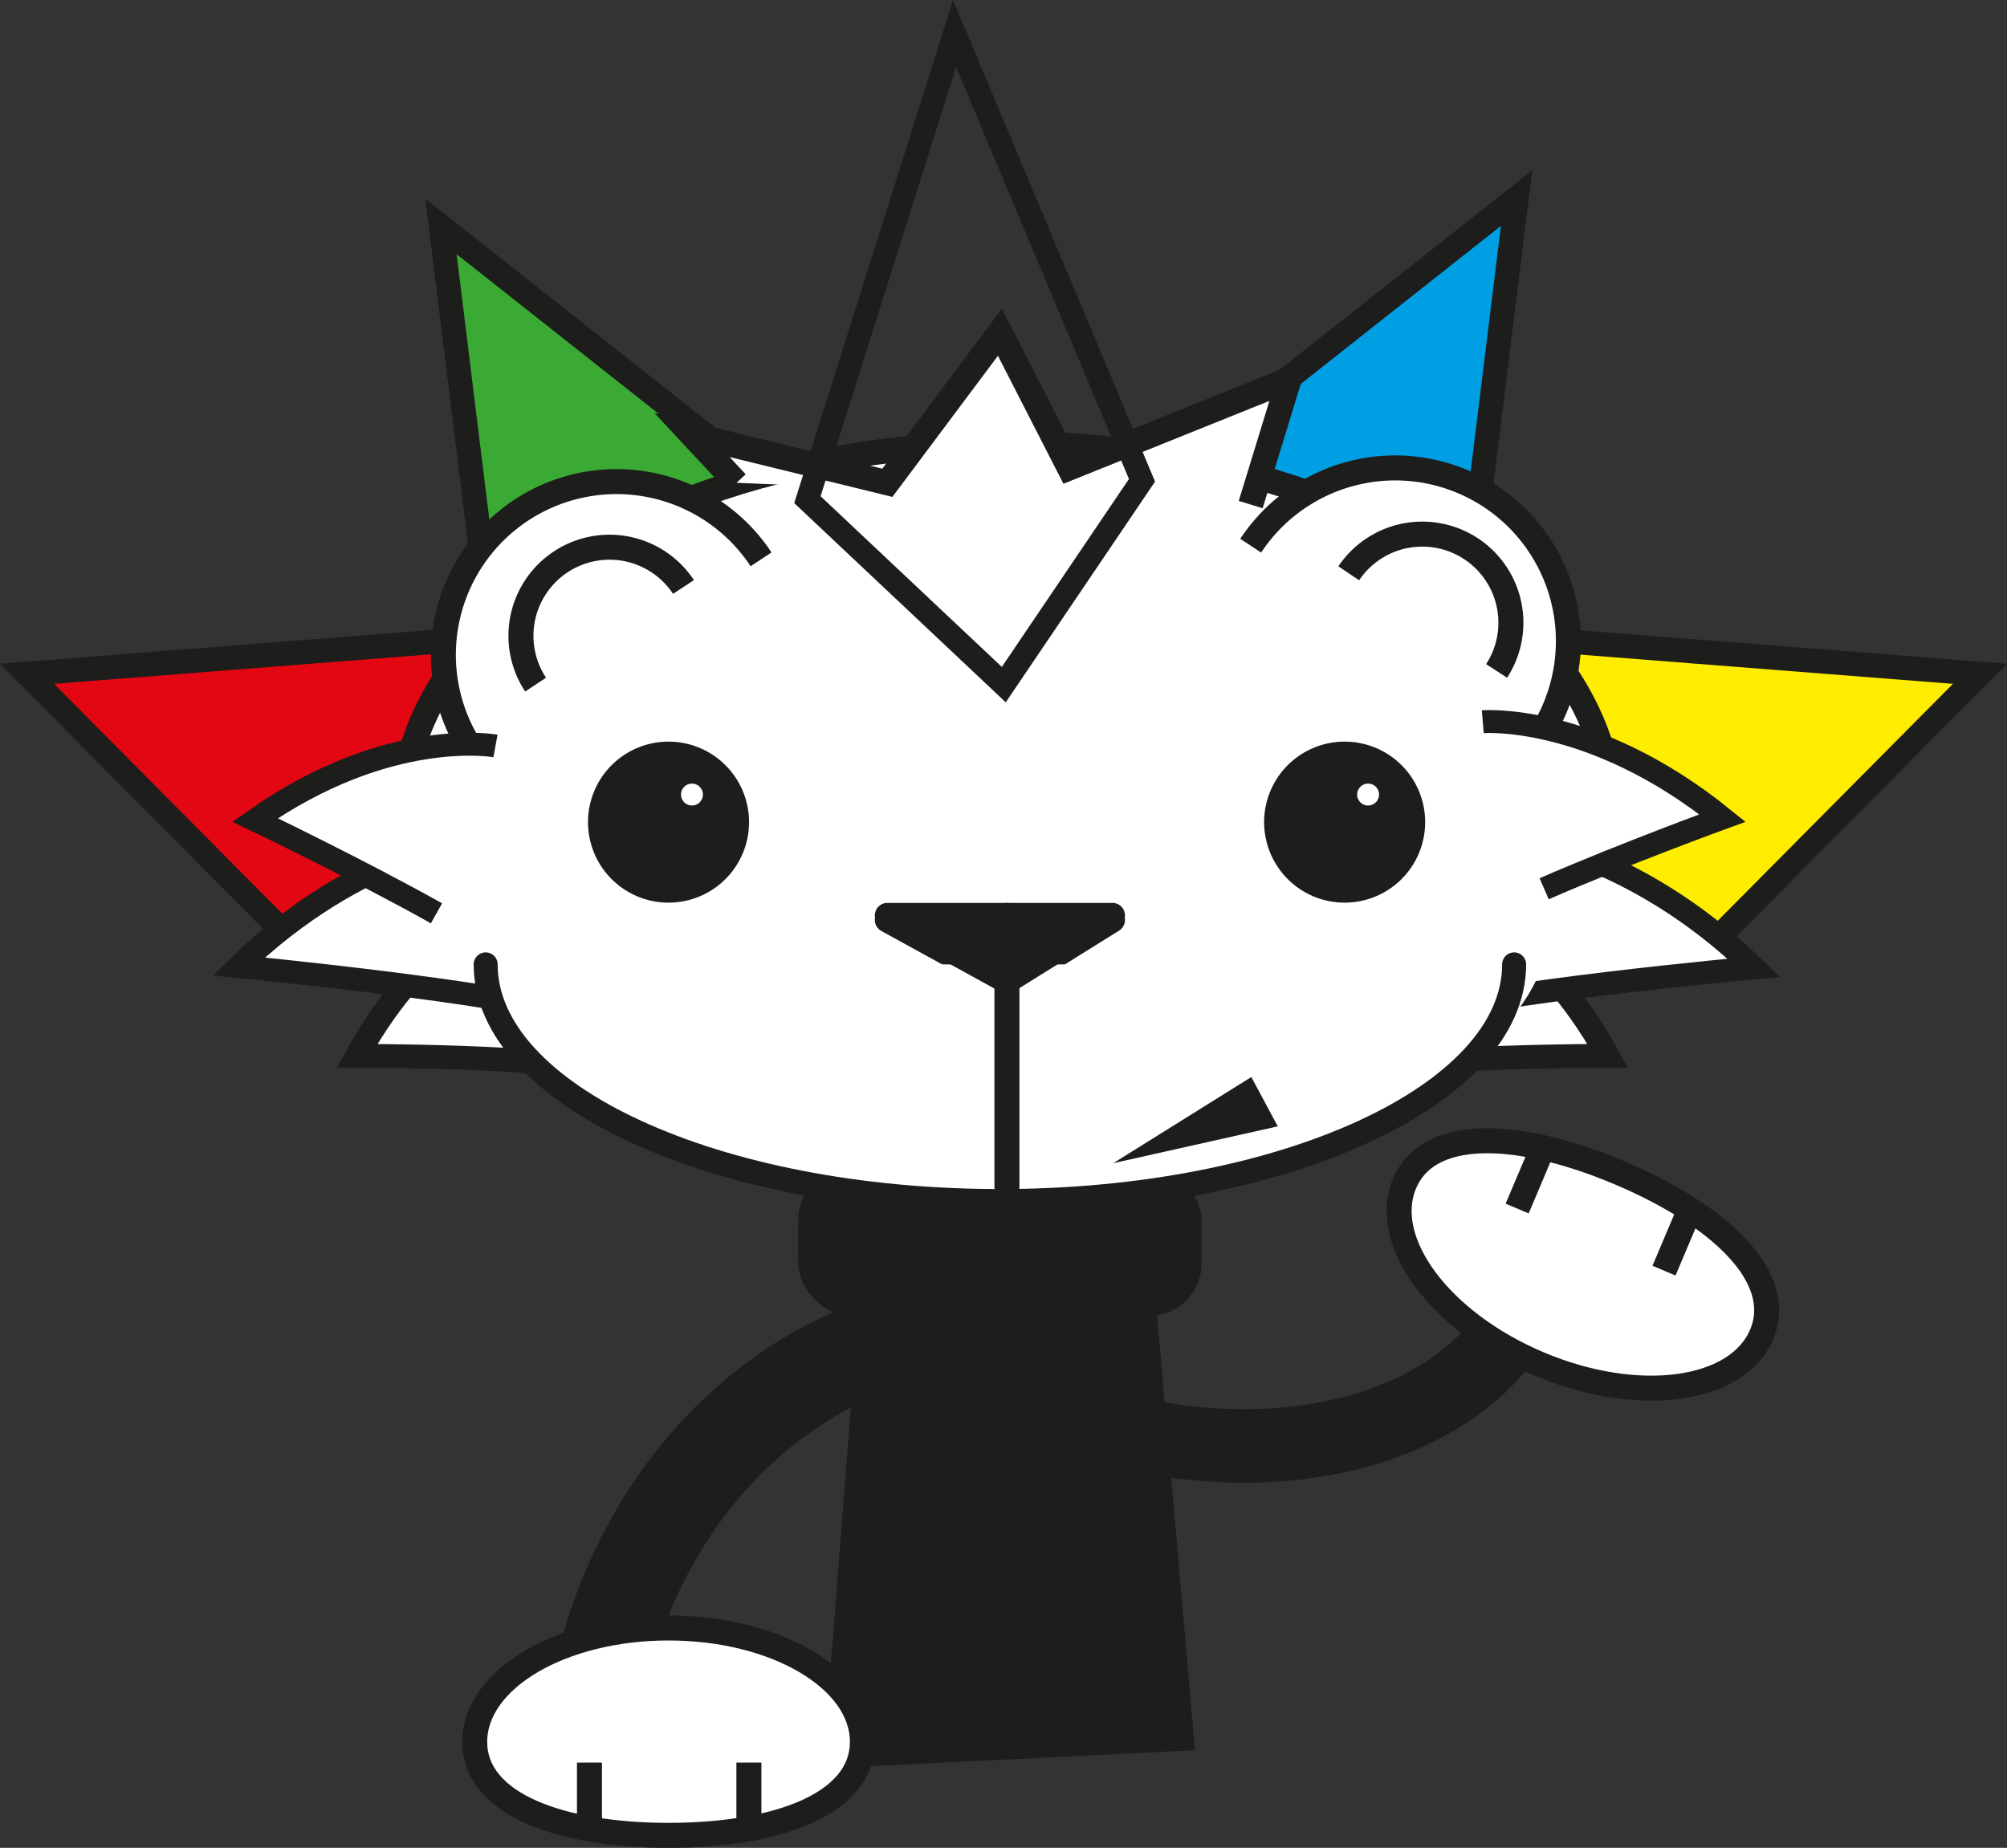 <svg xmlns="http://www.w3.org/2000/svg" viewBox="0 0 1872.96 1724.49"><rect x="0" y="0" width="1872.96" height="1724.49" fill="#333333" stroke="none"/><defs><style>.cls-1{fill:#e30613;}.cls-1,.cls-10,.cls-11,.cls-12,.cls-13,.cls-14,.cls-15,.cls-17,.cls-18,.cls-19,.cls-2,.cls-3,.cls-4,.cls-6,.cls-7,.cls-8,.cls-9{stroke:#1d1d1b;}.cls-1,.cls-10,.cls-11,.cls-12,.cls-14,.cls-15,.cls-17,.cls-18,.cls-19,.cls-2,.cls-3,.cls-4,.cls-6,.cls-7,.cls-8,.cls-9{stroke-miterlimit:10;}.cls-1,.cls-6,.cls-7,.cls-8{stroke-width:22.61px;}.cls-2,.cls-3{fill:none;}.cls-2{stroke-width:68.6px;}.cls-3{stroke-width:87.53px;}.cls-13,.cls-14,.cls-18,.cls-4,.cls-5{fill:#1d1d1b;}.cls-4{stroke-width:15.19px;}.cls-6{fill:#009fe3;}.cls-7{fill:#ffed00;}.cls-8{fill:#3aaa35;}.cls-10,.cls-11,.cls-12,.cls-15,.cls-16,.cls-17,.cls-9{fill:#fff;}.cls-12,.cls-13,.cls-14,.cls-9{stroke-width:23.34px;}.cls-10{stroke-width:22.2px;}.cls-11,.cls-12,.cls-13,.cls-14{stroke-linecap:round;}.cls-11{stroke-width:22.4px;}.cls-13{stroke-linejoin:round;}.cls-15{stroke-width:21.5px;}.cls-17{stroke-width:21.39px;}.cls-18{stroke-width:12.58px;}.cls-19{fill:;stroke-width:21.54px;}</style></defs><g id="Laag_2" data-name="Laag 2"><g id="Laag_1-2" data-name="Laag 1"><polygon class="cls-1" points="25.23 628.83 286.18 891.69 532.51 787.12 468.79 594.07 25.23 628.83"/><path class="cls-2" d="M975.21,1313.26c197.9,76.82,401.82,27.07,455.47-111.13"/><path class="cls-3" d="M548.74,1672.73c0-241.34,172.09-437,384.39-437"/><polygon class="cls-4" points="1106.86 1626.2 776.11 1642.41 825.88 1000.45 1052.48 1000.45 1106.86 1626.2"/><rect class="cls-5" x="744.88" y="1089.12" width="376.49" height="139.15" rx="49.62"/><polygon class="cls-6" points="1415.28 184.87 1347.8 732.11 1041.8 802.53 990.61 520.23 1415.28 184.87"/><polygon class="cls-7" points="1847.73 628.83 1586.78 891.69 1340.44 787.12 1404.17 594.07 1847.73 628.83"/><polygon class="cls-8" points="411.54 211.32 479.01 758.56 785.01 828.98 836.21 546.68 411.54 211.32"/><ellipse class="cls-9" cx="939.69" cy="763.19" rx="564.64" ry="349.37"/><path class="cls-9" d="M440.51,700.14A161.62,161.62,0,0,1,710.25,522"/><path class="cls-10" d="M479.49,842.58s-80.66,23.91-146.32,142.77c0,0,184.91-.27,227.54,15.1"/><path class="cls-11" d="M1422.15,891.69c0,122-214.86,220.87-479.9,220.87s-479.9-98.89-479.9-220.87"/><line class="cls-12" x1="939.69" y1="1112.56" x2="939.69" y2="858.58"/><polygon class="cls-13" points="828.08 858.58 1038.17 858.58 939.69 919.97 828.08 858.58"/><path class="cls-14" d="M1191.37,767.26a63.47,63.47,0,1,1,63.47,63.46A63.47,63.47,0,0,1,1191.37,767.26Z"/><path class="cls-14" d="M560.41,767.26a63.47,63.47,0,1,1,63.46,63.46A63.47,63.47,0,0,1,560.41,767.26Z"/><path class="cls-12" d="M1254.84,741.5a21.89,21.89,0,1,1,21.88,21.89A21.89,21.89,0,0,1,1254.84,741.5Z"/><path class="cls-12" d="M623.87,741.5a21.89,21.89,0,1,1,21.89,21.89A21.89,21.89,0,0,1,623.87,741.5Z"/><path class="cls-9" d="M499.84,638.92a82.68,82.68,0,1,1,138-91.12"/><path class="cls-9" d="M1436.9,687.35a161.61,161.61,0,1,0-269.73-178.1"/><path class="cls-9" d="M1396.67,626.14a82.69,82.69,0,0,0-138-91.13"/><path class="cls-15" d="M450.31,779.84S334.91,792.77,222.71,902c0,0,254.54,24.55,310.4,45.55"/><path class="cls-10" d="M1354.13,842.58s80.65,23.91,146.31,142.77c0,0-184.9-.27-227.54,15.1"/><path class="cls-15" d="M1408.63,779.94s115.46,13.48,228.16,123.26c0,0-254.44,23.33-310.2,44"/><path class="cls-9" d="M1644,1245.36c-22.86,54-116,66.31-208,27.4s-148.09-114.27-125.23-168.32c16.65-39.38,66.71-47.3,128.25-33.64,22.9,5.08,47.4,13.16,72.36,23.71C1603.4,1133.42,1666.85,1191.31,1644,1245.36Z"/><line class="cls-9" x1="1415.83" y1="1127.85" x2="1439.82" y2="1071.14"/><line class="cls-9" x1="1552.88" y1="1185.81" x2="1576.86" y2="1129.09"/><path class="cls-16" d="M1321.05,843.79c19-62.95,62.52-105.48,97.23-95s47.45,70,28.46,132.93-62.53,105.48-97.24,95S1302.06,906.73,1321.05,843.79Z"/><ellipse class="cls-16" cx="477.91" cy="802.09" rx="65.64" ry="105.8"/><polyline class="cls-9" points="687.34 450.57 645.76 405.92 828.08 450.57 933.13 310.07 997.95 436.67 1202.94 354.18 1167.17 470.89"/><path class="cls-17" d="M462.38,696.15s-100-18.41-224.34,69.1c0,0,95.53,45.73,169.29,87.1"/><path class="cls-17" d="M1383.74,673.55s101.74-8.48,223.72,89.86c0,0-91.57,33.4-166.44,66"/><path class="cls-9" d="M443,1625.54c0-58.68,81-106.25,180.9-106.25s180.9,47.57,180.9,106.25c0,42.76-43,69.55-105,80.94-23.08,4.23-48.79,6.34-75.89,6.34C524,1712.82,443,1684.22,443,1625.54Z"/><line class="cls-9" x1="698.89" y1="1644.89" x2="698.89" y2="1706.48"/><line class="cls-9" x1="550.09" y1="1644.89" x2="550.09" y2="1706.48"/><polygon class="cls-18" points="1049.11 1053.21 1140.96 995.91 1158.54 1028.72 1049.11 1053.21"/><path class="cls-11" d="M1413,900c0,122-214.86,220.86-479.9,220.86S453.22,1022,453.22,900"/><line class="cls-12" x1="939.69" y1="1108.26" x2="939.69" y2="854.28"/><polygon class="cls-13" points="828.08 854.28 1038.18 854.28 939.69 915.67 828.08 854.28"/><polygon class="cls-18" points="1073.54 1071.33 1165.39 1014.02 1182.97 1046.83 1073.54 1071.33"/><polygon class="cls-19" points="890.82 31.25 753.48 466.3 936.76 638.92 1065.73 448.23 890.82 31.25"/></g></g></svg>